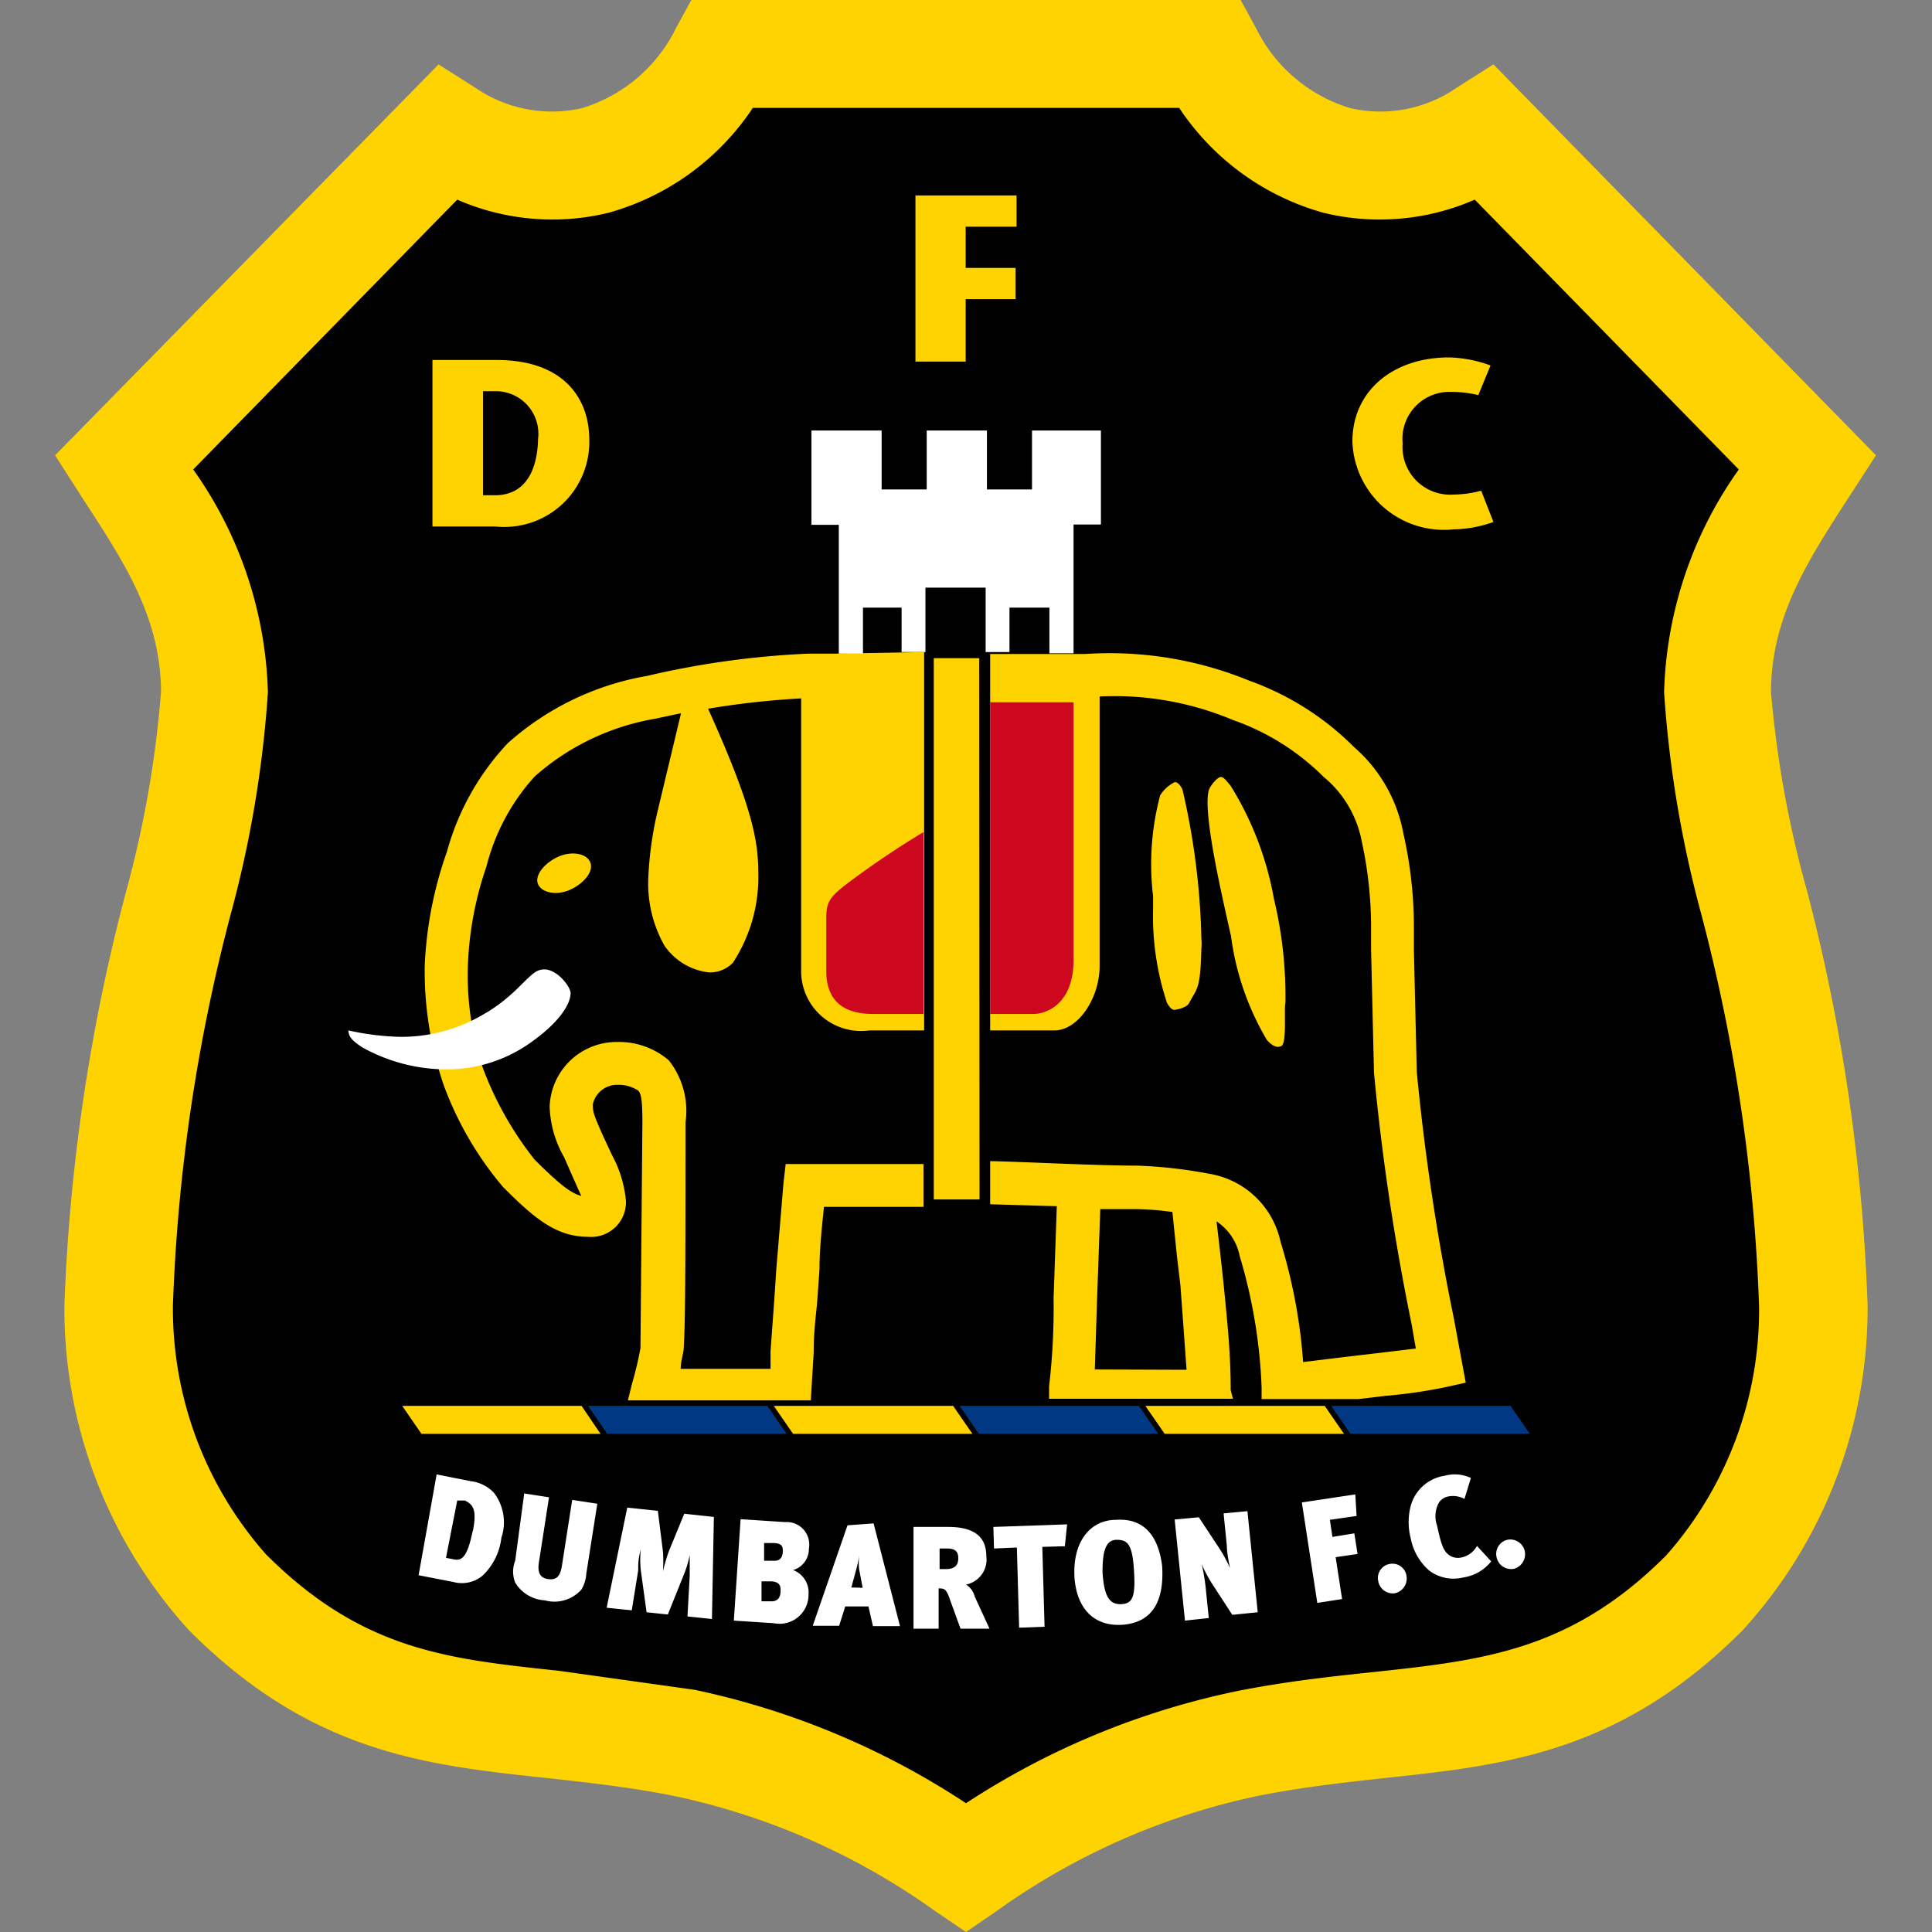<?xml version="1.0" encoding="iso-8859-1"?>
<svg xmlns="http://www.w3.org/2000/svg" width="60" height="60" xmlns:v="https://vecta.io/nano"><rect width="100%" height="100%" fill="#808080" stroke="none"/><path d="M21.47,0,21,.86a4.81,4.81,0,0,1-2.93,2.5,4.2,4.2,0,0,1-3.3-.63L13.62,2,1.71,14.14l.91,1.42C3.83,17.42,5,19.18,5,21.5a33.38,33.38,0,0,1-1.08,6.17A58.37,58.37,0,0,0,2,40.54a14.83,14.83,0,0,0,3.88,10.1c3.79,3.8,7.35,4.18,11.12,4.58,1.26.14,2.55.28,3.91.55a21.54,21.54,0,0,1,8.13,3.58L30,60l.95-.65a21.54,21.54,0,0,1,8.13-3.58c1.36-.27,2.65-.41,3.91-.55,3.76-.4,7.32-.78,11.12-4.58A14.83,14.83,0,0,0,58,40.54a59,59,0,0,0-1.88-12.87A33.38,33.38,0,0,1,55,21.5c0-2.32,1.14-4.08,2.34-5.94l.92-1.42L46.38,2l-1.15.73a4.17,4.17,0,0,1-3.29.63A4.81,4.81,0,0,1,39,.86L38.53,0Z" fill="#ffd300"/><path d="M52.84 28.41a35.2 35.2 0 0 1-1.16-6.91A12.52 12.52 0 0 1 54 14.58L45.8 6.2a7.37 7.37 0 0 1-4.69.41 7.93 7.93 0 0 1-4.49-3.26H23.38a7.93 7.93 0 0 1-4.49 3.26 7.37 7.37 0 0 1-4.69-.41L6 14.58a12.52 12.52 0 0 1 2.32 6.92 35.2 35.2 0 0 1-1.16 6.91 55.22 55.22 0 0 0-1.79 12.13 11.51 11.51 0 0 0 2.89 7.73c3 3 5.67 3.25 9.11 3.62l4.21.59A24.49 24.49 0 0 1 30 56a24.36 24.36 0 0 1 8.41-3.48c1.51-.3 2.89-.45 4.22-.59 3.44-.37 6.15-.66 9.11-3.62a11.51 11.51 0 0 0 2.89-7.73 55.22 55.22 0 0 0-1.79-12.17zm-22.42 8.84H29V20.44h1.41z"/><path d="M38.22 43.17c0-1.15-.1-2.08-.23-3.39l-.11-1-.1-.85a1.68 1.68 0 0 1 .72 1.08 16.22 16.22 0 0 1 .68 4.08v.36h3l.84-.1a15.6 15.6 0 0 0 1.87-.27l.63-.14-.37-2A72.39 72.39 0 0 1 44 33.3l-.09-3.78v-.77a13.18 13.18 0 0 0-.33-2.88 4.67 4.67 0 0 0-1.53-2.67h0a8.76 8.76 0 0 0-3.25-2.06 11.43 11.43 0 0 0-5.09-.83h-2.96V32h2c.73 0 1.4-1 1.4-2v-8.37a9.49 9.49 0 0 1 4.14.73 7.48 7.48 0 0 1 2.82 1.77h0a3.42 3.42 0 0 1 1.18 2 12.49 12.49 0 0 1 .29 2.59v.77l.09 3.82a73.12 73.12 0 0 0 1.17 7.82l.13.75-1.08.13-1.11.13-1.31.16a16.77 16.77 0 0 0-.7-3.73 2.72 2.72 0 0 0-2.23-2.12 14.61 14.61 0 0 0-2.21-.25c-1.31 0-3.52-.12-4.58-.14v1.34l2.07.06-.1 2.86a21.14 21.14 0 0 1-.14 2.74v.38h5.71zM34 42.53l.07-2.16.1-2.82h1.13a9.07 9.07 0 0 1 1.11.09l.14 1.36.11.93.19 2.61zM25.27 42c0-.68.07-1.13.11-1.59l.07-1c0-.54.06-1.19.14-1.93h3.09v-1.33h-3.66-.62l-.07.61-.22 2.64-.06.91-.12 1.65v.55h-2.79c0-.22.07-.43.09-.59.05-.73.06-2.18.06-7.07a2.53 2.53 0 0 0-.52-1.92 2.37 2.37 0 0 0-1.6-.57 2.08 2.08 0 0 0-2.1 2 3.36 3.36 0 0 0 .45 1.58l.25.57.28.63c-.31-.08-.67-.35-1.45-1.13a10.51 10.51 0 0 1-1.6-2.83 9 9 0 0 1-.47-3.18 10.61 10.61 0 0 1 .58-3.1 6.52 6.52 0 0 1 1.5-2.79 7.56 7.56 0 0 1 3.74-1.79l.8-.17-.73 3.05a11 11 0 0 0-.29 2.16 3.94 3.94 0 0 0 .5 2 1.94 1.94 0 0 0 1.4.84 1 1 0 0 0 .73-.3 4.86 4.86 0 0 0 .79-2.78c0-1-.18-2.05-1.56-5.11a25.7 25.7 0 0 1 2.89-.32v8.47A1.86 1.86 0 0 0 27 32h1.7V20.25l-2.79.05h-.81a27 27 0 0 0-5 .69 8.72 8.72 0 0 0-4.33 2.09 8 8 0 0 0-1.89 3.37 12.15 12.15 0 0 0-.69 3.55 10.94 10.94 0 0 0 .59 3.7 10.48 10.48 0 0 0 1.84 3.16c.94.94 1.63 1.55 2.64 1.55a1.08 1.08 0 0 0 1.18-1.1 3.67 3.67 0 0 0-.44-1.45l-.26-.56c-.3-.67-.33-.76-.33-1a.77.77 0 0 1 .76-.61 1.1 1.1 0 0 1 .65.18c.1.1.13.35.13 1l-.06 7a11.34 11.34 0 0 1-.27 1.13l-.12.49h5.68z" fill="#ffd300"/><path d="M30.75 21.81v9.68h1.34c.39 0 1.25-.29 1.25-1.68v-8zm-4.4 5.6c-.55.42-.69.57-.69 1.1v1.63c0 .93.51 1.35 1.47 1.35h1.55v-5.65a28.09 28.09 0 0 0-2.33 1.57z" fill="#cd071e"/><path d="M16.79 30.12c-.36.06-.74.8-1.79 1.39a5 5 0 0 1-2.56.69 8.08 8.08 0 0 1-1.62-.2c0 .22.17.35.42.52a5.37 5.37 0 0 0 2.67.69 4.48 4.48 0 0 0 2.65-.89c.71-.51 1.16-1.08 1.16-1.48 0-.21-.49-.84-.93-.72z" fill="#fff"/><path d="M18.33 26.78c-.11-.28-.58-.36-1-.17s-.74.58-.62.85.58.36 1 .17.74-.57.62-.85zm-2.9-15.6h-2v5.17h1.95a2.64 2.64 0 0 0 2.92-2.73c-.01-1.25-.8-2.44-2.87-2.44zm0 4.2H15v-3.23h.45a1.32 1.32 0 0 1 1.26 1.48c-.02 1.04-.44 1.75-1.33 1.75zm16.14-8.34v-.97h-3.14v5.16h1.56V9.29h1.55v-.97h-1.55V7.04h1.58zM46 15.24a3.51 3.51 0 0 1-.87.12 1.48 1.48 0 0 1-1.57-1.59 1.46 1.46 0 0 1 1.49-1.6 3.66 3.66 0 0 1 .86.1l.38-.92A4 4 0 0 0 45 11.1c-1.75 0-3 1.05-3 2.61a2.84 2.84 0 0 0 3.13 2.73 3.82 3.82 0 0 0 1.25-.23zm-8.69 13.91a22.38 22.38 0 0 0-.59-4.64c-.08-.15-.15-.22-.24-.22a1.13 1.13 0 0 0-.45.41 8.31 8.31 0 0 0-.22 3.13v.39a8.57 8.57 0 0 0 .43 2.92c.08.14.15.22.23.22s.39-.07.46-.21c.23-.46.35-.36.38-1.71.01-.07.01-.17 0-.29zm2.25-1.25a9.93 9.93 0 0 0-1.35-3.51c-.12-.13-.19-.25-.29-.26s-.33.26-.38.41c-.18.66.32 2.9.69 4.53a8.48 8.48 0 0 0 1.11 3.22c.1.12.29.29.46.19s.07-1.17.12-1.34a13 13 0 0 0-.36-3.24z" fill="#ffd300"/><g fill="#fff"><path d="M14.62 46l-1.06-.21-.56 3.13 1.08.21a1 1 0 0 0 .91-.2 1.92 1.92 0 0 0 .58-1.17 1.51 1.51 0 0 0-.23-1.4 1.17 1.17 0 0 0-.72-.36zm.06 1.54c-.17.86-.36.93-.57.89l-.26-.05.35-1.78h.24c.23.12.39.25.24.97zm2.77 1.09c-.05.3-.15.45-.43.41s-.33-.25-.28-.54l.31-2-.77-.12-.28 2.09a.92.92 0 0 0 0 .68 1.15 1.15 0 0 0 .92.55 1.12 1.12 0 0 0 1.14-.34 1.14 1.14 0 0 0 .15-.5l.34-2.16-.78-.12zm3.32-.45a5.34 5.34 0 0 0-.18.62h0a5.09 5.09 0 0 0 0-.6l-.16-1.28-.95-.1-.64 3.11.78.08.2-1.24c0-.2 0-.37.08-.65h0a3 3 0 0 0 0 .64l.18 1.31.66.07.51-1.27a3.19 3.19 0 0 0 .17-.58h0v.64l-.07 1.27.76.08.06-3.17-.92-.1zm3.86.58a.68.68 0 0 0 .49-.66.7.7 0 0 0-.74-.83L23 47.18l-.21 3.15 1.24.08a.9.9 0 0 0 1.08-.9.74.74 0 0 0-.48-.75zm-.39.66c0 .2-.1.32-.3.31h-.29v-.62h.29c.28.01.31.15.3.31zm.07-1.24c0 .17-.08.3-.27.29h-.31v-.55h.3c.22.01.29.08.28.26zm2.01-.81l-1.08 3.12h.82l.19-.6h.72l.14.61h.84l-.82-3.19zm.12 1.93l.14-.52a2.81 2.81 0 0 0 .1-.49 2.39 2.39 0 0 0 0 .44l.11.58zm3.56-.09a.79.79 0 0 0 .63-.89c0-.52-.29-.9-1.18-.9h-1.08v3.16h.78v-1.25c.17 0 .24 0 .36.37l.32.88h.9l-.46-1a.61.61 0 0 0-.27-.37zm-.6-.48h-.22v-.64h.22c.24 0 .36.07.36.3s-.12.34-.39.34z"/><path d="M30.87 48.09l.71-.03.07 2.49.79-.03-.07-2.48.7-.02.07-.68-2.29.08.02.67z"/><path d="M34.66 47.2c-.8 0-1.36.68-1.29 1.8.07.94.59 1.51 1.47 1.46 1.09-.07 1.31-.94 1.25-1.84-.09-.69-.4-1.49-1.43-1.42zm.15 2.62c-.32 0-.52-.17-.57-1 0-.6.08-1 .44-1s.49.16.54 1-.08.98-.41 1zM38 47l.1 1c0 .2.06.51.1.7a4.45 4.45 0 0 0-.31-.58l-.66-1-.75.07.32 3.14.74-.08-.09-.88a5.9 5.9 0 0 0-.13-.79 5 5 0 0 0 .3.57l.65 1 .79-.08-.32-3.14zm4.06.62l-.68.11-.08-.53.83-.12-.04-.67-1.66.25.48 3.12.77-.12-.2-1.3.68-.1-.1-.64zm1.1.95a.44.44 0 0 0-.36.52.46.46 0 0 0 .52.39.47.47 0 0 0 .36-.54.44.44 0 0 0-.52-.37zm2.22-.2a.47.47 0 0 1-.42-.11c-.15-.13-.22-.37-.33-.88a.87.87 0 0 1 .06-.72.45.45 0 0 1 .31-.19.75.75 0 0 1 .48.08l.2-.65a1.17 1.17 0 0 0-.81-.07 1.29 1.29 0 0 0-1.06.94 2 2 0 0 0 0 1 1.77 1.77 0 0 0 .57 1 1.25 1.25 0 0 0 1.06.22 1.36 1.36 0 0 0 .87-.5l-.44-.48a.72.72 0 0 1-.49.36zm1.97-.21a.46.46 0 0 0-.54-.34.45.45 0 0 0-.33.55.46.46 0 0 0 .54.35.47.47 0 0 0 .33-.56zM26.8 18.87H28v1.38h.74v-2h1.87v2h.74v-1.38h1.24v1.42h.75v-4h.85v-2.92h-2.14v1.83h-1.4v-1.83h-1.87v1.83h-1.4v-1.83H25.2v2.93h.85v4h.75v-1.4z"/></g><path d="M13.09 44.53l-.6-.87h5.57l.59.87h-5.56z" fill="#ffd300"/><path d="M18.86 44.53l-.6-.87h5.57l.6.87h-5.57z" fill="#003883"/><path d="M24.63 44.53l-.6-.87h5.57l.6.87h-5.57z" fill="#ffd300"/><path d="M30.4 44.53l-.6-.87h5.57l.6.87H30.4z" fill="#003883"/><path d="M36.17 44.53l-.6-.87h5.57l.6.87h-5.57z" fill="#ffd300"/><path d="M41.94 44.53l-.6-.87h5.57l.6.87h-5.57z" fill="#003883"/></svg>